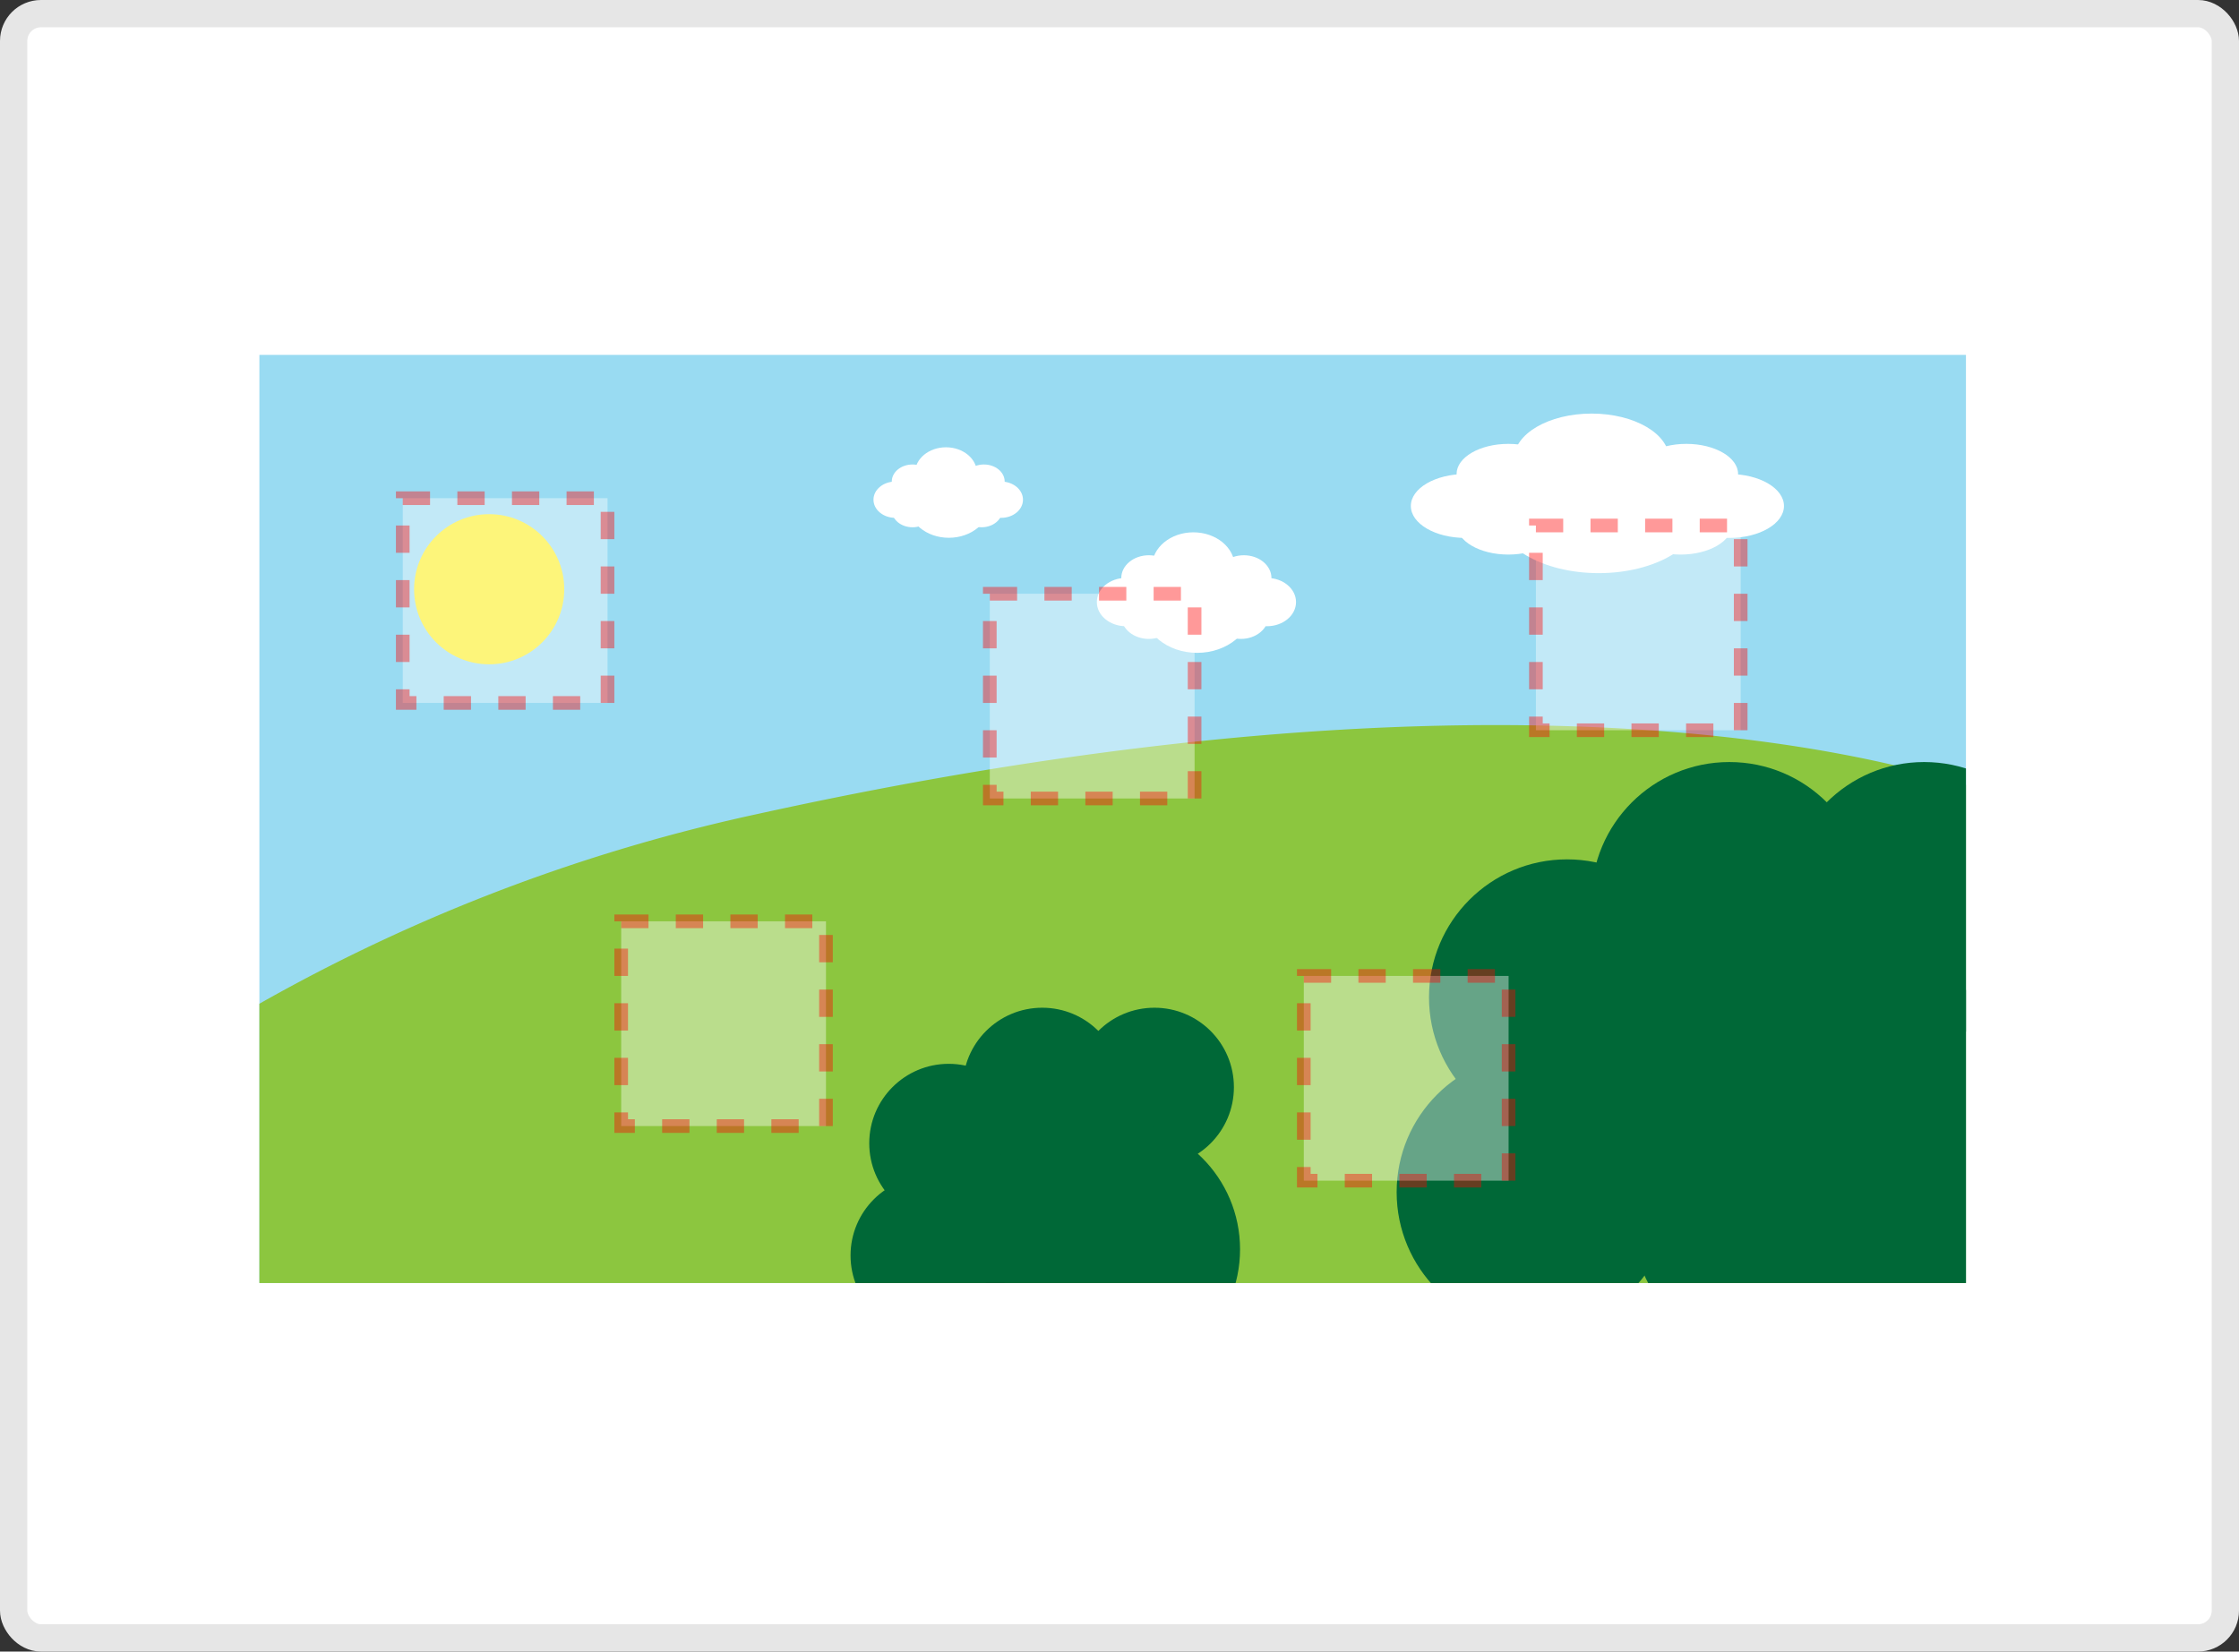 <svg xmlns="http://www.w3.org/2000/svg" xmlns:xlink="http://www.w3.org/1999/xlink" width="164" height="121" viewBox="0 0 164 121"><rect x="0" y="0" width="164" height="121" fill="#333333" stroke="none"/><defs><style>.cls-1,.cls-3{fill:none;}.cls-2,.cls-9{fill:#fff;}.cls-3{stroke:#e6e6e6;stroke-width:2px;}.cls-3,.cls-9{stroke-miterlimit:10;}.cls-4{clip-path:url(#clip-path);}.cls-5{fill:#99dbf2;}.cls-6{fill:#8cc63f;}.cls-7{fill:#fcee21;}.cls-8{fill:#006837;}.cls-9{stroke:red;stroke-dasharray:2;opacity:0.4;}</style><clipPath id="clip-path"><rect class="cls-1" x="19" y="26" width="125" height="68"/></clipPath></defs><title>Asset 11</title><g id="Layer_2" data-name="Layer 2"><g id="Layer_1-2" data-name="Layer 1"><rect class="cls-2" x="1" y="1" width="162" height="119" rx="2" ry="2"/><rect class="cls-3" x="1" y="1" width="162" height="119" rx="2" ry="2"/><g class="cls-4"><rect class="cls-5" x="19" y="26" width="128" height="68"/><path class="cls-6" d="M17.33,74.5a129.32,129.32,0,0,1,38-14.83C120.34,45.34,148,59,148,59V95H17Z"/><circle class="cls-7" cx="35.83" cy="43.17" r="5.5"/><ellipse class="cls-2" cx="65.58" cy="36.61" rx="1.6" ry="1.33"/><ellipse class="cls-2" cx="66.84" cy="35.28" rx="1.52" ry="1.25"/><ellipse class="cls-2" cx="69.29" cy="34.65" rx="2.27" ry="1.88"/><ellipse class="cls-2" cx="69.5" cy="36.92" rx="2.99" ry="2.48"/><ellipse class="cls-2" cx="73.33" cy="36.61" rx="1.6" ry="1.33"/><ellipse class="cls-2" cx="72.07" cy="35.28" rx="1.52" ry="1.25"/><ellipse class="cls-2" cx="66.84" cy="37.37" rx="1.52" ry="1.26"/><ellipse class="cls-2" cx="71.9" cy="37.37" rx="1.52" ry="1.26"/><ellipse class="cls-2" cx="82.47" cy="44.11" rx="2.13" ry="1.77"/><ellipse class="cls-2" cx="84.15" cy="42.35" rx="2.02" ry="1.67"/><ellipse class="cls-2" cx="87.41" cy="41.51" rx="3.03" ry="2.51"/><ellipse class="cls-2" cx="87.69" cy="44.53" rx="3.99" ry="3.3"/><ellipse class="cls-2" cx="92.8" cy="44.11" rx="2.13" ry="1.77"/><ellipse class="cls-2" cx="91.11" cy="42.35" rx="2.02" ry="1.67"/><ellipse class="cls-2" cx="84.15" cy="45.14" rx="2.02" ry="1.67"/><ellipse class="cls-2" cx="90.89" cy="45.14" rx="2.02" ry="1.67"/><circle class="cls-8" cx="69.49" cy="83.76" r="5.82"/><circle class="cls-8" cx="76.34" cy="79.65" r="5.82"/><circle class="cls-8" cx="84.56" cy="79.65" r="5.82"/><circle class="cls-8" cx="68.12" cy="91.98" r="5.82"/><circle class="cls-8" cx="81.36" cy="91.53" r="9.47"/><circle class="cls-8" cx="114.78" cy="73.07" r="10.11"/><circle class="cls-8" cx="126.67" cy="65.94" r="10.11"/><circle class="cls-8" cx="140.94" cy="65.94" r="10.11"/><circle class="cls-8" cx="112.41" cy="87.34" r="10.11"/><circle class="cls-8" cx="135.39" cy="86.55" r="16.45"/><ellipse class="cls-2" cx="107.33" cy="37.07" rx="3.99" ry="2.34"/><ellipse class="cls-2" cx="110.48" cy="34.73" rx="3.79" ry="2.21"/><ellipse class="cls-2" cx="116.58" cy="33.62" rx="5.68" ry="3.32"/><ellipse class="cls-2" cx="117.1" cy="37.62" rx="7.46" ry="4.37"/><ellipse class="cls-2" cx="126.67" cy="37.07" rx="4" ry="2.34"/><ellipse class="cls-2" cx="123.52" cy="34.73" rx="3.79" ry="2.21"/><ellipse class="cls-2" cx="110.48" cy="38.42" rx="3.79" ry="2.21"/><ellipse class="cls-2" cx="123.1" cy="38.42" rx="3.78" ry="2.21"/></g><rect class="cls-9" x="29.5" y="36.5" width="15" height="15"/><rect class="cls-9" x="72.5" y="43.5" width="15" height="15"/><rect class="cls-9" x="45.5" y="67.5" width="15" height="15"/><rect class="cls-9" x="112.5" y="38.5" width="15" height="15"/><rect class="cls-9" x="95.5" y="71.5" width="15" height="15"/></g></g></svg>